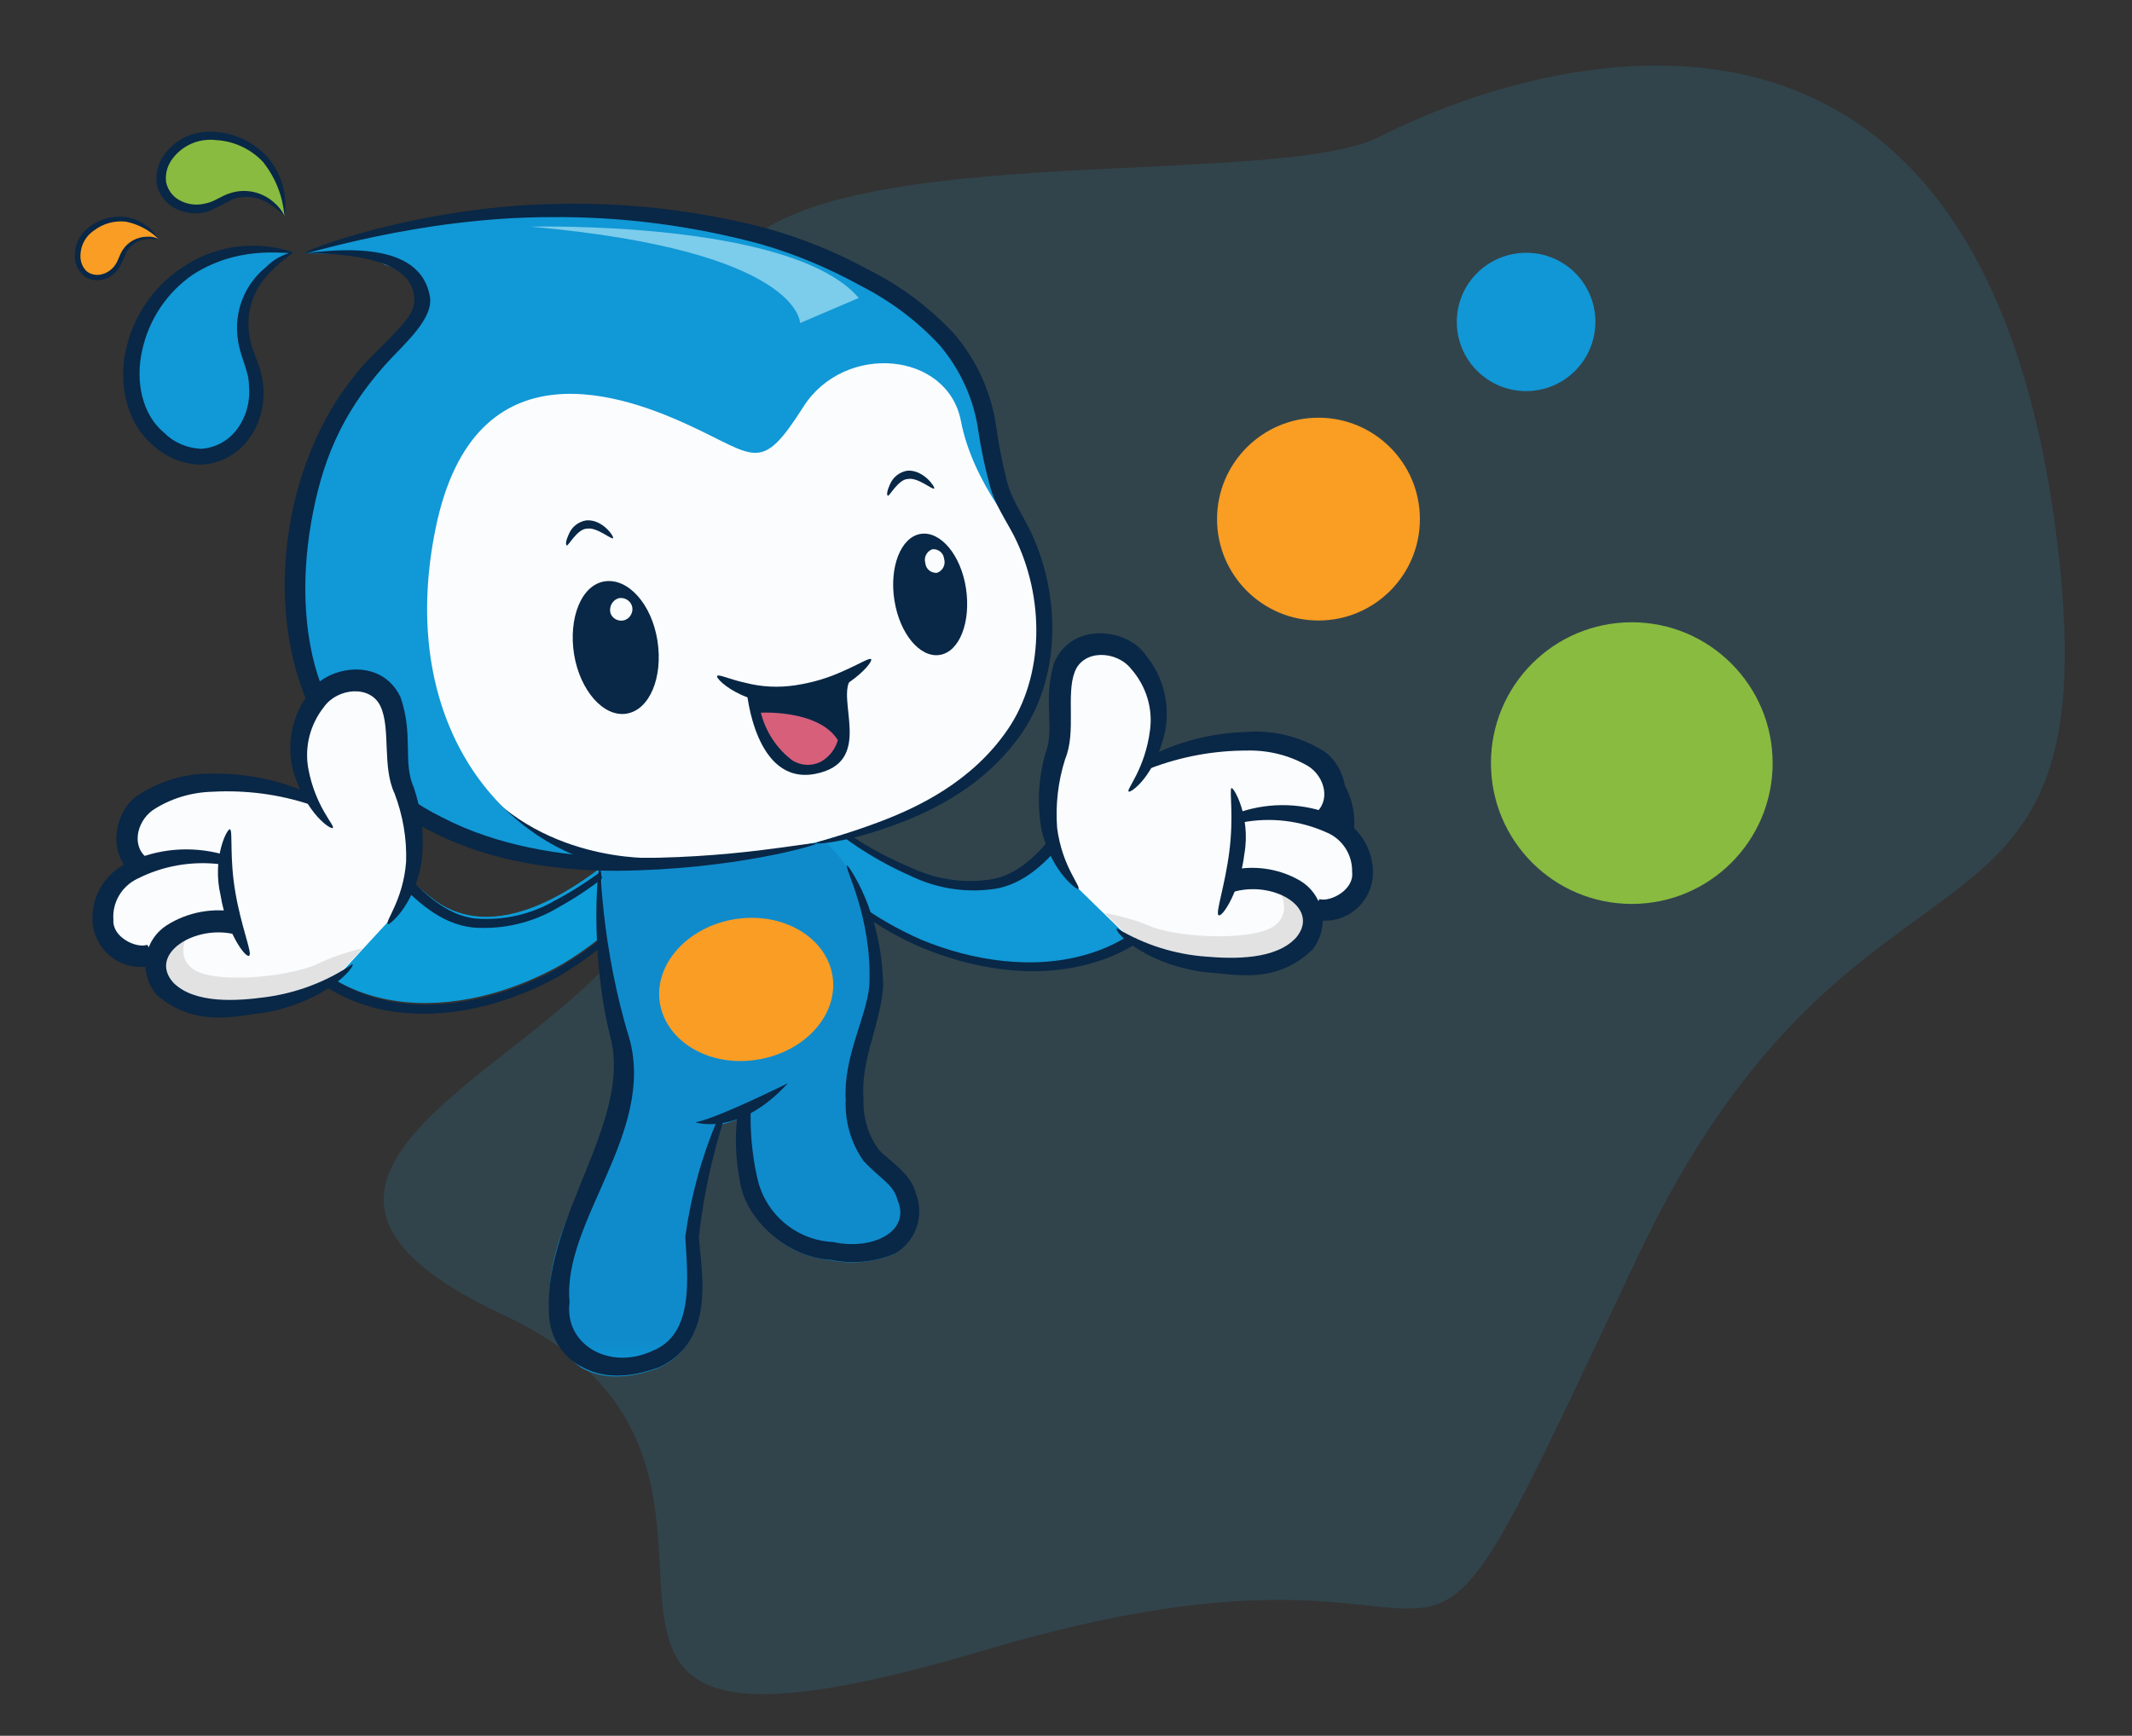 <?xml version="1.0" encoding="utf-8"?>
<!-- Generator: Adobe Illustrator 24.1.0, SVG Export Plug-In . SVG Version: 6.00 Build 0)  -->
<svg version="1.1" id="Layer_1" xmlns="http://www.w3.org/2000/svg" xmlns:xlink="http://www.w3.org/1999/xlink" x="0px" y="0px"
	 viewBox="0 0 849.2 691.5" style="enable-background:new 0 0 849.2 691.5;" xml:space="preserve">
<rect x="0" y="0" width="849.2" height="691.5" fill="#333333" stroke="none"/>
<style type="text/css">
	.st0{opacity:0.15;fill:#2EA7DF;enable-background:new    ;}
	.st1{fill:url(#Shape_1_);}
	.st2{fill:#092746;}
	.st3{fill:#1198D6;}
	.st4{fill:url(#Shape-7_1_);}
	.st5{fill:#FAFCFD;}
	.st6{fill:#072644;}
	.st7{fill:#D75F7A;}
	.st8{fill:#7CCCEB;}
	.st9{fill:#E2E2E3;}
	.st10{fill:#F99D24;}
	.st11{fill:#89BB40;}
	.st12{fill:#F99D23;}
	.st13{fill:#1197D5;}
</style>
<g id="Group_32" transform="translate(-298.237 -99.297)">
	<path id="Path_1057" class="st0" d="M558.7,446.1c0,67.5-195,114-60,177s-30,199.5,192,133.5s151.2,73.6,259.5-156
		c87-184.5,187.5-106.5,168-280.5c-30.2-269.5-229.5-187.5-270-166.5c-40.5,21-215.5,1.2-255,45
		C551.2,245.1,558.7,446.1,558.7,446.1z"/>
	<g id="background_2">
		<g id="flowbi_2">
			
				<linearGradient id="Shape_1_" gradientUnits="userSpaceOnUse" x1="-112.615" y1="-165.868" x2="-112.653" y2="-165.913" gradientTransform="matrix(168.957 0 0 81.745 19581.146 14044.294)">
				<stop  offset="0" style="stop-color:#0F8BCC"/>
				<stop  offset="0.48" style="stop-color:#0D9DD9"/>
				<stop  offset="1" style="stop-color:#0D9DD9"/>
			</linearGradient>
			<path id="Shape" class="st1" d="M569.8,426.6l-4.9-9.5c-7.4,10.5-16.5,19.8-26.8,27.4c-17.8,13.7-44.4,28.6-65.8,14.1
				c-9-6.5-16.8-14.4-23.2-23.3c-5.3,3-10.3,6.4-15.3,9.8c-5.2,3.3-11.6,4.1-17.4,2L403,457.7c24.7,50.5,78.4,48.7,119,25.8
				c21.1-12.6,38.3-30.7,50-52.3C571.4,429.5,570.7,428,569.8,426.6z"/>
			<path id="Shape-2" class="st2" d="M518.6,486.1c-18.8,9.8-43.4,16.8-66.7,11.7c-11.4-2.4-22-8-30.5-16c-4.1-3.9-7.8-8.2-10.9-13
				c-1.5-2.3-2.8-4.6-4.1-7l-0.4-0.8l2.5-2l10.8-8.5c-1.9-0.3-3.8-0.9-5.6-1.8l-8.1,6.5l-3.2,2.5l-0.8,0.6c-1.4,5.9-0.3,1.7-0.7,3
				l0.3,0.4l1,1.9c1.3,2.5,2.8,4.9,4.3,7.4c3.3,5,7.1,9.6,11.5,13.7c9.2,8.5,20.5,14.4,32.8,16.9c24.9,4.9,50.2-2.5,69.4-13
				c39-22.7,52.2-55.9,51.8-55.3C571.3,432.7,556.9,464.9,518.6,486.1z"/>
			<path id="Shape-3" class="st2" d="M569.9,428.4l-2.9-6.2l-0.9-1.9l-0.2-0.5h-1.4l-0.7,0.9c-0.9,1.2-1.8,2.5-2.9,3.8
				c-11.6,13.8-25.8,25.2-41.7,33.6c-9.6,5.6-20.7,8-31.8,7.1c-11.3-1.4-20.3-9.8-28.4-18.7c-2.7-3-5.2-6-7.5-9.3l-0.5,0.3l-3.5,2
				c2.5,3.4,5.1,6.7,8,9.8c8.3,8.7,18.2,18.2,31.2,19.5c11.9,0.9,23.8-1.9,34.1-8.1c16.1-8.9,30.2-21,41.5-35.5
				c1.1-1.4,1.9-2.7,2.8-4l0.8,1.5c1.3,2.4,2.4,4.4,3.3,6c2.1,3.2,2.8,4.9,3,4.9C571.8,431.8,571.1,430,569.9,428.4z"/>
			<path id="Shape-4" class="st3" d="M608.9,421.9c1.3-3.3,2.6-6.6,3.9-9.8c8.4,9.7,18.3,18.1,29.2,24.8
				c19.1,11.9,46.9,24.4,66.9,7.8c8.3-7.3,15.3-15.9,20.9-25.4c5.6,2.5,10.9,5.4,16.2,8.3c5.5,2.8,11.9,3,17.5,0.4l14.4,9.2
				c-19.5,52.7-73.4,56.2-116,37c-22.2-10.5-41.1-26.9-54.7-47.3C607.5,425,608.1,423.4,608.9,421.9z"/>
			<path id="Shape-5" class="st2" d="M665.3,473.7c19.5,8.1,44.8,12.6,67.5,5.3c11.1-3.5,21.1-10,28.8-18.8c3.7-4.3,6.9-9,9.5-14
				c1.3-2.4,2.4-4.9,3.4-7.4l0.3-0.9l-2.7-1.7l-11.5-7.4c1.9-0.5,3.7-1.3,5.4-2.3l8.8,5.6l3.4,2.2l0.9,0.5
				c-4.4-15.9,4.9-32.3,20.8-36.7c15.9-4.4,32.3,4.9,36.7,20.8s-4.9,32.3-20.8,36.7c-14.7,4.1-30.1-3.6-35.7-17.9v0.5l-0.8,2
				c-1.1,2.7-2.3,5.3-3.7,7.9c-2.8,5.2-6.2,10.1-10.1,14.6c-8.3,9.4-19,16.3-31,19.9c-24.4,7.5-50.2,2.3-70.3-6.3
				c-23.7-10.4-43.6-27.9-56.8-50.1C607.7,425.5,624.9,456.1,665.3,473.7z"/>
			<path id="Shape-6" class="st2" d="M608.7,421c0.6-1.8,1.4-4,2.3-6.4l0.7-2v-0.8h1.4l0.8,0.8c1,1.1,2,2.3,3.3,3.5
				c12.9,12.5,28.1,22.4,44.7,29.2c10.1,4.6,21.4,6.1,32.3,4.1c11.1-2.4,19.5-11.9,26.5-21.3c2.4-3.1,4.6-6.4,6.6-9.8h0.6l4.3,1.6
				c-2.2,3.8-4.6,7.4-7.3,10.8c-7.4,9.4-16.4,19.8-29.2,22.5c-11.8,2-23.8,0.3-34.6-4.9c-16.9-7.4-32.1-18-44.7-31.4
				c-1.2-1.2-2.2-2.5-3.1-3.6l-0.7,1.6l-2.8,6.2c-1.8,3.4-2.3,5.2-2.4,5.3C607.3,424.6,607.8,422.8,608.7,421z"/>
			
				<linearGradient id="Shape-7_1_" gradientUnits="userSpaceOnUse" x1="-112.351" y1="-164.973" x2="-112.351" y2="-164.823" gradientTransform="matrix(146.99 0 0 234.3 17104.963 39286.734)">
				<stop  offset="0" style="stop-color:#0F8BCC"/>
				<stop  offset="0.48" style="stop-color:#0D9DD9"/>
				<stop  offset="1" style="stop-color:#0D9DD9"/>
			</linearGradient>
			<path id="Shape-7" class="st4" d="M517.2,618.2c-1.8-37.1,35.4-70.7,26.2-104c-2-8.1-5.4-7.1-0.6-18.5c-1.5-2.3-3.1-4.5-4.9-6.7
				l-0.8-6.9c-0.6-11.4,3-34.1-0.5-37.1l6.2-23.1l11.5-8.5c0,0,12.6-0.3,62.5,14c7.5,4.2,13.8,10,18.6,17.1c0-0.1,0-0.2,0-0.3
				c0-0.5,14,18.1,14.3,48.2c-1.1,15.6-9.1,29.2-7.8,44.9c-0.3,7.2,1.8,14.2,6,20c3.3,3.9,13,9.3,14.9,17.7c3.4,8.9-0.1,19-8.4,23.8
				c-8,3.4-17,4.3-25.5,2.5c-17.2-1.5-31.2-14.2-34.5-31.1c-1.5-8.4-1.9-16.9-1.3-25.4c-2.4,1-4.9,1.8-7.4,2.5
				c-4.6,14.7-7.7,29.8-9.4,45c1,14.2,6.9,41.3-15.8,52c-9.8,3.5-20.6,5.3-30.5,0C521.3,638.6,516.4,628.6,517.2,618.2z"/>
			<path id="Shape-8" class="st2" d="M597.3,540.2c-0.4,9.6,0.5,19.2,2.6,28.5c3.2,14.3,15.5,24.7,30.2,25.4
				c15.3,3.4,31.2-4,25.6-16.8c-1.6-6.3-6.7-8.2-13.5-15.5c-5-7.1-7.5-15.7-7.1-24.4c-1-17.1,8.2-32.7,9.4-45.4
				c1.3-27.6-10.4-47.6-8.8-47.9c0-0.5,14,18.1,14.3,48.2c-1.1,15.6-9.1,29.2-7.8,44.9c-0.3,7.2,1.8,14.2,6,20
				c3.3,3.9,13,9.4,14.9,17.7c3.4,8.9-0.1,19-8.4,23.8c-8,3.4-17,4.3-25.5,2.5c-17.4-0.8-34.1-16.3-36.2-31.1
				c-1.7-8.5-2.1-17.3-1.1-25.9L597.3,540.2z"/>
			<path id="Shape-9" class="st2" d="M516.9,621.3c-1.8-37.1,33.3-75.7,24.4-109.1c-8.2-32.5-5.4-69.5-3.4-70.7
				c-1.2-0.5,0,35.9,11,71.4c10.5,37.7-26.8,73.1-23.8,105.1c-2.2,17.2,16.1,27.3,32.9,19.5c16.9-6.6,14.1-29.2,13.2-45.5
				c2.2-16.1,6.5-31.8,12.8-46.7l2.9-1.1c-5,15.6-8.5,31.6-10.3,47.8c1,14.2,6.9,41.3-15.8,52c-9.8,3.5-20.6,5.3-30.5,0
				C521.8,639.8,516.6,630.9,516.9,621.3z"/>
			<g id="head_1_">
				<path id="Shape-10" class="st5" d="M416.1,335c-0.4-34.7,11.9-68.4,34.6-94.7c3.1-4.7,6.6-9.1,10.5-13.1c2.7-2.2,4.2-5.5,4-9
					c1.6-1.8,1.4-4.6-0.4-6.2c-0.1-0.1-0.1-0.1-0.2-0.2c-3.8-3.1-8.2-5.6-13-7.1c-1.3-0.8-2.6-1.4-3.9-2.1c-4.4-2-7.5-7.8-11.9-4.6
					l-0.5,0.4c-5.4-0.6-10.8,0-16,1.9c0,0,126-34.4,207.7,2.1s55.2,71.1,74.7,102.8S737.5,418.7,601,439
					c-55.2,8.3-92.1,3.5-116.9-6.4C450.2,420,416,389.9,416.1,335z"/>
				<path id="Shape-11" class="st2" d="M558.5,441.1c0,0-46.5,2.1-73.4-34.3c-26.9-36.5-16.5,6.4-16.5,6.4S493.4,453.7,558.5,441.1z
					"/>
				<path id="Shape-12" class="st3" d="M416.1,335c-0.4-34.7,11.9-68.4,34.6-94.7c3.1-4.7,6.6-9.1,10.5-13.1c2.7-2.2,4.2-5.5,4-9
					c1.6-1.8,1.4-4.6-0.4-6.2c-0.1-0.1-0.1-0.1-0.2-0.2c-3.8-3.1-8.2-5.6-13-7.1c-1.3-0.8-2.6-1.4-3.9-2.1c-4.4-2-5.1-2.9-7.2-1.9
					c-0.1,0.1-6.8-0.1-20-0.5c2.2-1.5,1.8-1.5-1.1,0c4.2-1.1,118.8-37.7,207.7,2.1c81.6,36.6,55.2,71.1,74.7,102.8
					c1.5,2.4,6.4,10.7,7.9,13.5c-4.8-4.8-23.9-26.6-28.7-51.5c-5.3-27.8-46.4-31.5-62.8-5.7c-16.9,26.6-18.7,19.7-45.1,7.5
					c-24.6-11.4-85.9-35.3-101.4,41.1c-14.4,70.7,19.7,120,64.4,133.2c-17.7-0.5-35.3-4-51.9-10.1C450.4,420.1,416,390,416.1,335z"
					/>
				<path id="Shape-13" class="st2" d="M526.9,360c2.4,14.5,11.8,25.1,20.9,23.6c9.2-1.5,14.6-14.5,12.3-29.1s-11.7-25-21-23.6
					S524.6,345.5,526.9,360z"/>
				<path id="Shape-14" class="st5" d="M541.4,343.6c0.9,2.4,3.5,3.5,5.8,2.7c2.3-0.9,3.5-3.5,2.7-5.8c-0.8-2.1-3-3.3-5.2-2.9
					C542.2,338.3,540.7,341,541.4,343.6z"/>
				<path id="Shape-15" class="st2" d="M654.5,338.5c2.1,13.3,10.2,23,18.1,21.7S685,347,683,333.7s-10.2-23-18.1-21.7
					S652.4,325.3,654.5,338.5z"/>
				<path id="Shape-16" class="st5" d="M666.8,323.6c0.2,2.4,2.3,4.1,4.7,3.9c0,0,0,0,0,0c2.2-0.8,3.5-3.2,2.8-5.5
					c-0.2-2.4-2.3-4.1-4.7-3.9h0C667.4,318.9,666.1,321.3,666.8,323.6z"/>
				<path id="Shape-17" class="st2" d="M542.4,313.7c-0.5,0.7-6.5-4.5-10.3-3.8c-3.9,0-7.5,7-8.1,6.7c-0.6-0.4-0.3-2.1,0.8-4.5
					c1.2-2.9,3.8-5,7-5.5C538.4,306.1,543.1,313.4,542.4,313.7z"/>
				<path id="Shape-18" class="st2" d="M670.3,293.9c-0.5,0.7-6.5-4.5-10.3-3.8c-3.9,0-7.5,7-8.1,6.7s-0.3-2.1,0.8-4.5
					c1.2-2.9,3.8-5,7-5.5C666.3,286.4,671,293.7,670.3,293.9z"/>
				<path id="Shape-19" class="st6" d="M583.9,368.6c-0.5,0.7,3.2,4.6,9.6,7.5c7.1,3.2,14.9,4.3,22.5,3.2c7.5-1.2,14.7-4.1,20.9-8.5
					c5.7-4,8.9-8.2,8.3-8.9s-4.8,2-10.8,4.6c-6.2,2.9-12.7,4.8-19.4,5.8c-6.6,1-13.4,0.7-19.9-1C589,370,584.3,367.7,583.9,368.6z"
					/>
				<path id="Shape-20" class="st6" d="M595.7,374.8c0,0,3.2,37.4,27.2,32.8s7.9-30.1,14.4-38S617.8,380.3,595.7,374.8z"/>
				<path id="Shape-21" class="st7" d="M613.8,402.2c3.3,2.1,7.5,2.4,11.1,0.7c3.2-1.7,5.6-4.5,6.8-7.9c0.1-0.3,0.1-0.6,0.3-0.8
					c-6.6-10.6-24.6-11.2-30.7-11C603.2,390.8,607.6,397.5,613.8,402.2z"/>
				<path id="Shape-22" class="st2" d="M623.3,435.2c-0.2-0.6,9.6-2.6,25-8.4s37.1-16,51.4-37s15-52.1,2.4-77.1
					c-3-5.8-7.8-12.8-9.6-20c-1.9-7-3.4-14-4.5-21.2c-1.7-12.8-7.1-24.8-15.5-34.7c-9-9.7-19.7-17.7-31.5-23.7
					c-12.5-6.9-25.8-12.5-39.6-16.5c-27.3-7.4-55.6-11.1-83.9-10.8c-52.5,0-98.9,15.5-97.9,14.4c-1.4-0.9,44.7-18.3,97.9-19.6
					c28.9-0.9,57.9,2.3,85.9,9.6c14.3,4,28.2,9.6,41.2,16.8c12.6,6.3,24,14.9,33.6,25.2c9.3,10.8,15.2,24.1,17,38.3
					c1,6.9,2.4,13.7,4.1,20.5c1.7,6.8,5.4,12,9,19.1c13.2,27,12.2,60.6-4.2,82.9s-39.4,31.6-54.9,36.8S623.3,435.7,623.3,435.2z"/>
				<path id="Shape-23" class="st2" d="M419.9,200.2c29.8-3.9,46.3,1.6,49.4,16.4c2.5,9.4-10.6,20.1-17.7,28.1
					c-17.8,20-25.3,39.2-29.4,62.6c-4.2,23.9-3,48.8,5.3,68.3c9.2,21.6,25.9,39.1,47,49.4c22,11.4,47.3,15.2,69.7,16
					c45.1,1,78.9-6.9,79.1-5.6c0.3,0.6-33.1,10.4-79.2,10.8c-22.8,0-49.4-3.2-72.9-15.1c-23.5-11.3-42.4-31.4-50.8-52.6
					c-18-42.7-7.8-103.8,26.6-138c13.5-13.4,17.2-17.1,16.1-23.9C461.4,205.8,447,200.3,419.9,200.2z"/>
				<path id="Shape-24" class="st8" d="M509.7,189.6c0,0,104-2.7,130.6,28.4l-23.4,10C616.9,228.1,617.4,199.2,509.7,189.6z"/>
			</g>
			<path id="Shape-25" class="st5" d="M819.8,398.6c-13.5-12.2-62.3,3.9-62.3,3.9s6.9-18.2-0.9-31.7s-30.5-21.9-34.9-4.2
				s-1.3,22.9-4.6,32s-3.7,37.9,4.5,48.7l32.1,31.3l0.4-2.2c0,0,36.1,14.6,51.7,7.8c8.9-3.6,14.5-12.4,14.1-22
				c0,0,24.4-2.2,21.6-15.6c-2.4-8.9-7.9-16.5-15.5-21.6C830.1,415.8,827.6,405,819.8,398.6z"/>
			<path id="Shape-26" class="st9" d="M806.1,451.1c0,0,7.9,10.2,0.3,16.6c-7.7,6.4-35.7,5.5-48.7,1.1c-6.2-2.7-12.8-4.6-19.5-5.8
				l14.2,13.9c31.2,15.3,53.6,7.1,65.8-2C830.4,465.9,806.1,451.1,806.1,451.1z"/>
			<path id="Shape-27" class="st2" d="M747.8,414.6c-1.1-0.7,6.5-8.8,8.5-24.4c1.2-8.8-1.6-17.7-7.5-24.4c-5.7-7.3-19-8-22.5,1.2
				s0.7,23.9-3.8,34.7c-2.8,8.8-3.9,18.1-3.2,27.4c2,15.6,9.8,23.5,8.4,24.4c0,0.5-10.3-5.9-14.6-23.5c-1.8-10.1-1.3-20.5,1.5-30.4
				c4-10.3-1.1-20.5,3.4-36c7.1-17.2,29.8-13.7,36.6-3.3c7,8.4,9.8,19.6,7.7,30.4C758.3,408.9,748.2,415.5,747.8,414.6z"/>
			<path id="Shape-28" class="st2" d="M786.8,446.4c9.8-2.7,20.4-1.4,29.2,3.7c8.8,5.2,11.7,16.5,6.5,25.3c-0.4,0.7-0.8,1.3-1.3,2
				c-15,14.6-31.5,9.8-43.2,9.2c-25-3.5-36.4-16.7-34.9-17.5c10.8,6.5,23,10.4,35.6,11.3c10.6,0.9,27.8,1.4,35.9-7.7
				c9.8-12-9.8-23-25.7-17.9"/>
			<path id="Shape-29" class="st2" d="M783.6,463.9c-1.3-0.9,2.5-11.4,4.3-25.4s0-24.4,0.8-25.2s7.8,11.2,5.2,26.1
				C792.1,454.2,785.1,464.9,783.6,463.9z"/>
			<path id="Shape-30" class="st2" d="M754.4,401.5c12.4-6.6,26.2-10.2,40.3-10.6c10.2-0.8,20.4,1.6,29.2,6.7
				c10.5,5.2,15.6,24.4,2.6,33.3l-4.9-7.2c6.9-4.9,4.5-14.9-2.3-19.2c-7.4-4.3-15.8-6.4-24.4-6.2c-13.2,0-26.2,2.4-38.5,7.1
				L754.4,401.5z"/>
			<path id="Shape-31" class="st2" d="M792.2,422.8c12.3-4.1,25.7-3.6,37.6,1.4c9.3,3.7,15.4,12.8,15.3,22.9
				c-0.1,10.6-8.8,19.1-19.3,19c-2.1,0-4.2-0.4-6.2-1.1l4.2-7.5c4.5,1.2,13.9-3.8,13-10.8c0.2-6.9-3.9-13.2-10.2-15.8
				c-10.5-4.7-22.1-6.1-33.4-4L792.2,422.8z"/>
			<path id="Shape-32" class="st5" d="M358.1,416.8c12.9-12.9,62.4,0.7,62.4,0.7s-7.8-17.8-0.7-31.7s29.2-23.4,34.7-6
				s2.4,22.8,6.2,31.7s5.6,37.7-2.1,48.7l-30.4,33l-0.5-2.1c0,0-35.3,16.4-51.2,10.5c-9.1-3.1-15.2-11.6-15.4-21.2
				c0,0-24.4-1-22.3-14.6c2-9,7.2-16.9,14.6-22.3C348.7,434.5,350.6,423.6,358.1,416.8z"/>
			<path id="Shape-33" class="st9" d="M374.4,468.5c0,0-7.4,10.7,0.5,16.7c7.9,6,35.9,3.7,48.7-1.4c6.1-3,12.6-5.2,19.2-6.8
				l-13.5,14.6c-30.4,16.8-53.2,9.8-65.8,1.4C351,484.6,374.4,468.5,374.4,468.5z"/>
			<path id="Shape-34" class="st2" d="M430.8,429.1c1-0.8-7-8.4-9.8-23.8c-1.5-8.6,0.8-17.5,6.3-24.4c5.3-7.5,18.6-9,22.6,0
				c4,9,0.5,23.9,5.5,34.5c3.3,8.7,4.9,17.9,4.6,27.2c-1.2,15.7-8.8,24-7.2,24.9c0,0.5,10-6.4,13.3-24.4c1.3-10.2,0.2-20.5-3.1-30.2
				c-4.4-10.1,0-20.5-5.2-35.8c-7.9-16.8-30.4-12.2-36.7-1.4c-6.6,8.8-8.8,20.1-6.1,30.7C420.2,423.9,430.4,430.1,430.8,429.1z"/>
			<path id="Shape-35" class="st2" d="M393.4,462.8c-9.9-2.1-20.3-0.3-28.9,5.2c-8.5,5.6-10.9,17.1-5.3,25.7
				c0.4,0.7,0.9,1.3,1.4,1.9c15.7,13.5,32,8.3,43.9,7c24.8-4.9,35.5-18.6,34.1-19.2c-10.5,7.1-22.5,11.6-35,13.2
				c-10.5,1.4-27.7,2.8-36.3-5.8c-10.3-11.5,8.8-23.4,24.8-19.2"/>
			<path id="Shape-36" class="st2" d="M397.5,480c1.3-0.9-3.1-11.2-5.5-25.1s-1-24.4-2.1-25.2c-1.1-0.8-7.3,11.5-3.8,26.3
				C388.5,470.8,396.1,481.2,397.5,480z"/>
			<path id="Shape-37" class="st2" d="M423.5,416.3c-12.7-6-26.7-9-40.8-8.8c-10.2-0.2-20.1,2.7-28.7,8.1
				c-10.2,5.8-14.3,25.1-0.9,33.4l4.5-7.4c-7.1-4.3-5.3-14.6,1.4-19.5c7.1-4.7,15.5-7.2,24-7.4c13.2-0.7,26.4,1,39,5.2L423.5,416.3z
				"/>
			<path id="Shape-38" class="st2" d="M386.8,439.6c-12.5-3.4-25.8-2.3-37.5,3.3c-9.2,4.2-14.8,13.6-14.2,23.6
				c0.7,10.6,9.8,18.6,20.4,18c2.1-0.1,4.1-0.6,6-1.4l-4.6-7.4c-4.4,1.5-14-3-13.5-10c-0.5-6.9,3.3-13.3,9.5-16.3
				c10.2-5.2,21.8-7.2,33.1-5.8L386.8,439.6z"/>
			<path id="Shape-39" class="st2" d="M575.2,546.4c0,0,17.3,5.9,36.9-15.6C612.1,530.8,583.6,545,575.2,546.4z"/>
			<path id="Shape-40" class="st10" d="M629.8,487.8c2.6,15.5-10.7,30.5-29.7,33.6c-19,3.2-36.3-6.9-39-22.3
				c-2.6-15.4,10.8-30.5,29.7-33.6S627.1,472.4,629.8,487.8z"/>
			<g id="drops">
				<path id="Shape-41" class="st3" d="M415,199.8c0,0-29.2,13.4-17.2,42.7s-18.9,54.4-40.3,27.2C338.6,245.9,360.2,190,415,199.8z"
					/>
				<path id="Shape-42" class="st2" d="M415,199.8c0.4,1.6-19.5-4.1-39.8,8.8c-10.4,7.1-17.6,17.9-20.3,30.1
					c-2.9,12.6,0,25.8,8.7,33c3.9,3.9,9.1,6.1,14.6,6.4c5.8-0.3,11.2-3.3,14.6-8c3.6-5,5.2-11.1,4.6-17.2c0-6-3.6-11.6-4.4-18.3
					c-1.7-10.9,2.6-22,11.2-28.9c2.9-3,6.7-5.1,10.8-6c0.3,0.4-3.8,2.6-9,7.9c-7,6.8-10.1,16.5-8.3,26.1c0.7,5.4,4.6,11.2,5.3,18.6
					c0.9,7.4-0.9,15-5.1,21.1c-4.4,6.5-11.6,10.6-19.5,11c-7.3-0.1-14.3-3-19.5-8c-10.4-8.7-13.9-25.4-10.2-39
					c3.3-13.6,11.8-25.3,23.8-32.6C385.2,196.8,400.8,195,415,199.8z"/>
				<path id="Shape-43" class="st11" d="M411.6,185.3c0,0-10.2-15.2-25.6-5.8c-15.3,9.4-32.2-5.6-18.9-20.2
					C378.8,146.6,412.1,153.7,411.6,185.3z"/>
				<path id="Shape-44" class="st2" d="M411.5,185.3c-0.6-7.9-3.6-15.3-8.5-21.5c-4.9-5.2-11.6-8.3-18.8-8.7
					c-6.9-0.8-13.6,2.2-17.6,7.9c-1.8,2.6-2.6,5.7-2.2,8.9c0.7,3.2,2.8,6,5.8,7.4c3.1,1.6,6.7,1.9,10.1,1c3.3-0.6,6.2-3.1,9.8-4.1
					c5.9-1.9,12.4-0.5,17.1,3.6C409,181.3,410.5,183.1,411.5,185.3c-1.7-1.6-3.4-3.1-5.3-4.3c-4.4-3.3-10.2-4.1-15.4-2.3
					c-3.2,1.8-6.4,3.4-9.8,4.9c-4.1,1.2-8.5,0.8-12.4-1c-4-1.9-6.9-5.4-7.9-9.8c-0.6-4.1,0.4-8.2,2.8-11.6c4.7-6.8,12.8-10.3,21-9.3
					c7.9,0.6,15.3,4.3,20.5,10.3C410.5,168.7,412.9,177.1,411.5,185.3z"/>
				<path id="Shape-45" class="st10" d="M361.4,194.5c-6.1-1.8-12.6,1.6-14.6,7.6c-3.6,10.9-18,10.5-17.5-2
					C329.6,189.2,348.6,178.9,361.4,194.5z"/>
				<path id="Shape-46" class="st2" d="M361.4,194.5c-3.6-3.5-8.1-5.9-13-6.9c-4.5-0.5-9,0.7-12.7,3.5c-3.7,2.5-5.7,6.7-5.4,11.1
					c0.2,2,1.1,3.9,2.5,5.2c1.7,1.3,3.8,1.7,5.9,1.2c2.1-0.5,4-1.8,5.3-3.6c1.3-1.7,1.7-4,3.1-6.1c2.1-3.3,5.8-5.3,9.8-5.3
					C358.5,193.5,360,193.8,361.4,194.5l-4.4,0c-3.5,0.2-6.7,2.2-8.4,5.2c-0.8,2.2-1.8,4.3-2.9,6.3c-1.5,2.3-3.7,3.9-6.3,4.6
					c-2.7,0.8-5.7,0.2-7.9-1.5c-1.9-1.8-3.2-4.2-3.4-6.8c-0.5-5.2,2-10.2,6.4-13.1c4.1-2.9,9.2-4.1,14.2-3.4
					C353.9,186.7,358.6,189.9,361.4,194.5z"/>
			</g>
		</g>
	</g>
	<path id="Path_1058" class="st11" d="M1004.3,403.3c0,31-25.1,56.1-56.1,56.1s-56.1-25.1-56.1-56.1s25.1-56.1,56.1-56.1l0,0
		C979.2,347.2,1004.3,372.4,1004.3,403.3z"/>
	<path id="Path_1059" class="st12" d="M863.8,306.1c0,22.3-18.1,40.4-40.4,40.4c-22.3,0-40.4-18.1-40.4-40.4
		c0-22.3,18.1-40.4,40.4-40.4C845.7,265.7,863.8,283.8,863.8,306.1z"/>
	<path id="Path_1060" class="st13" d="M933.7,227.5c0,15.2-12.3,27.6-27.6,27.6c-15.2,0-27.6-12.3-27.6-27.6S891,200,906.2,200l0,0
		C921.4,200,933.7,212.3,933.7,227.5z"/>
</g>
</svg>
